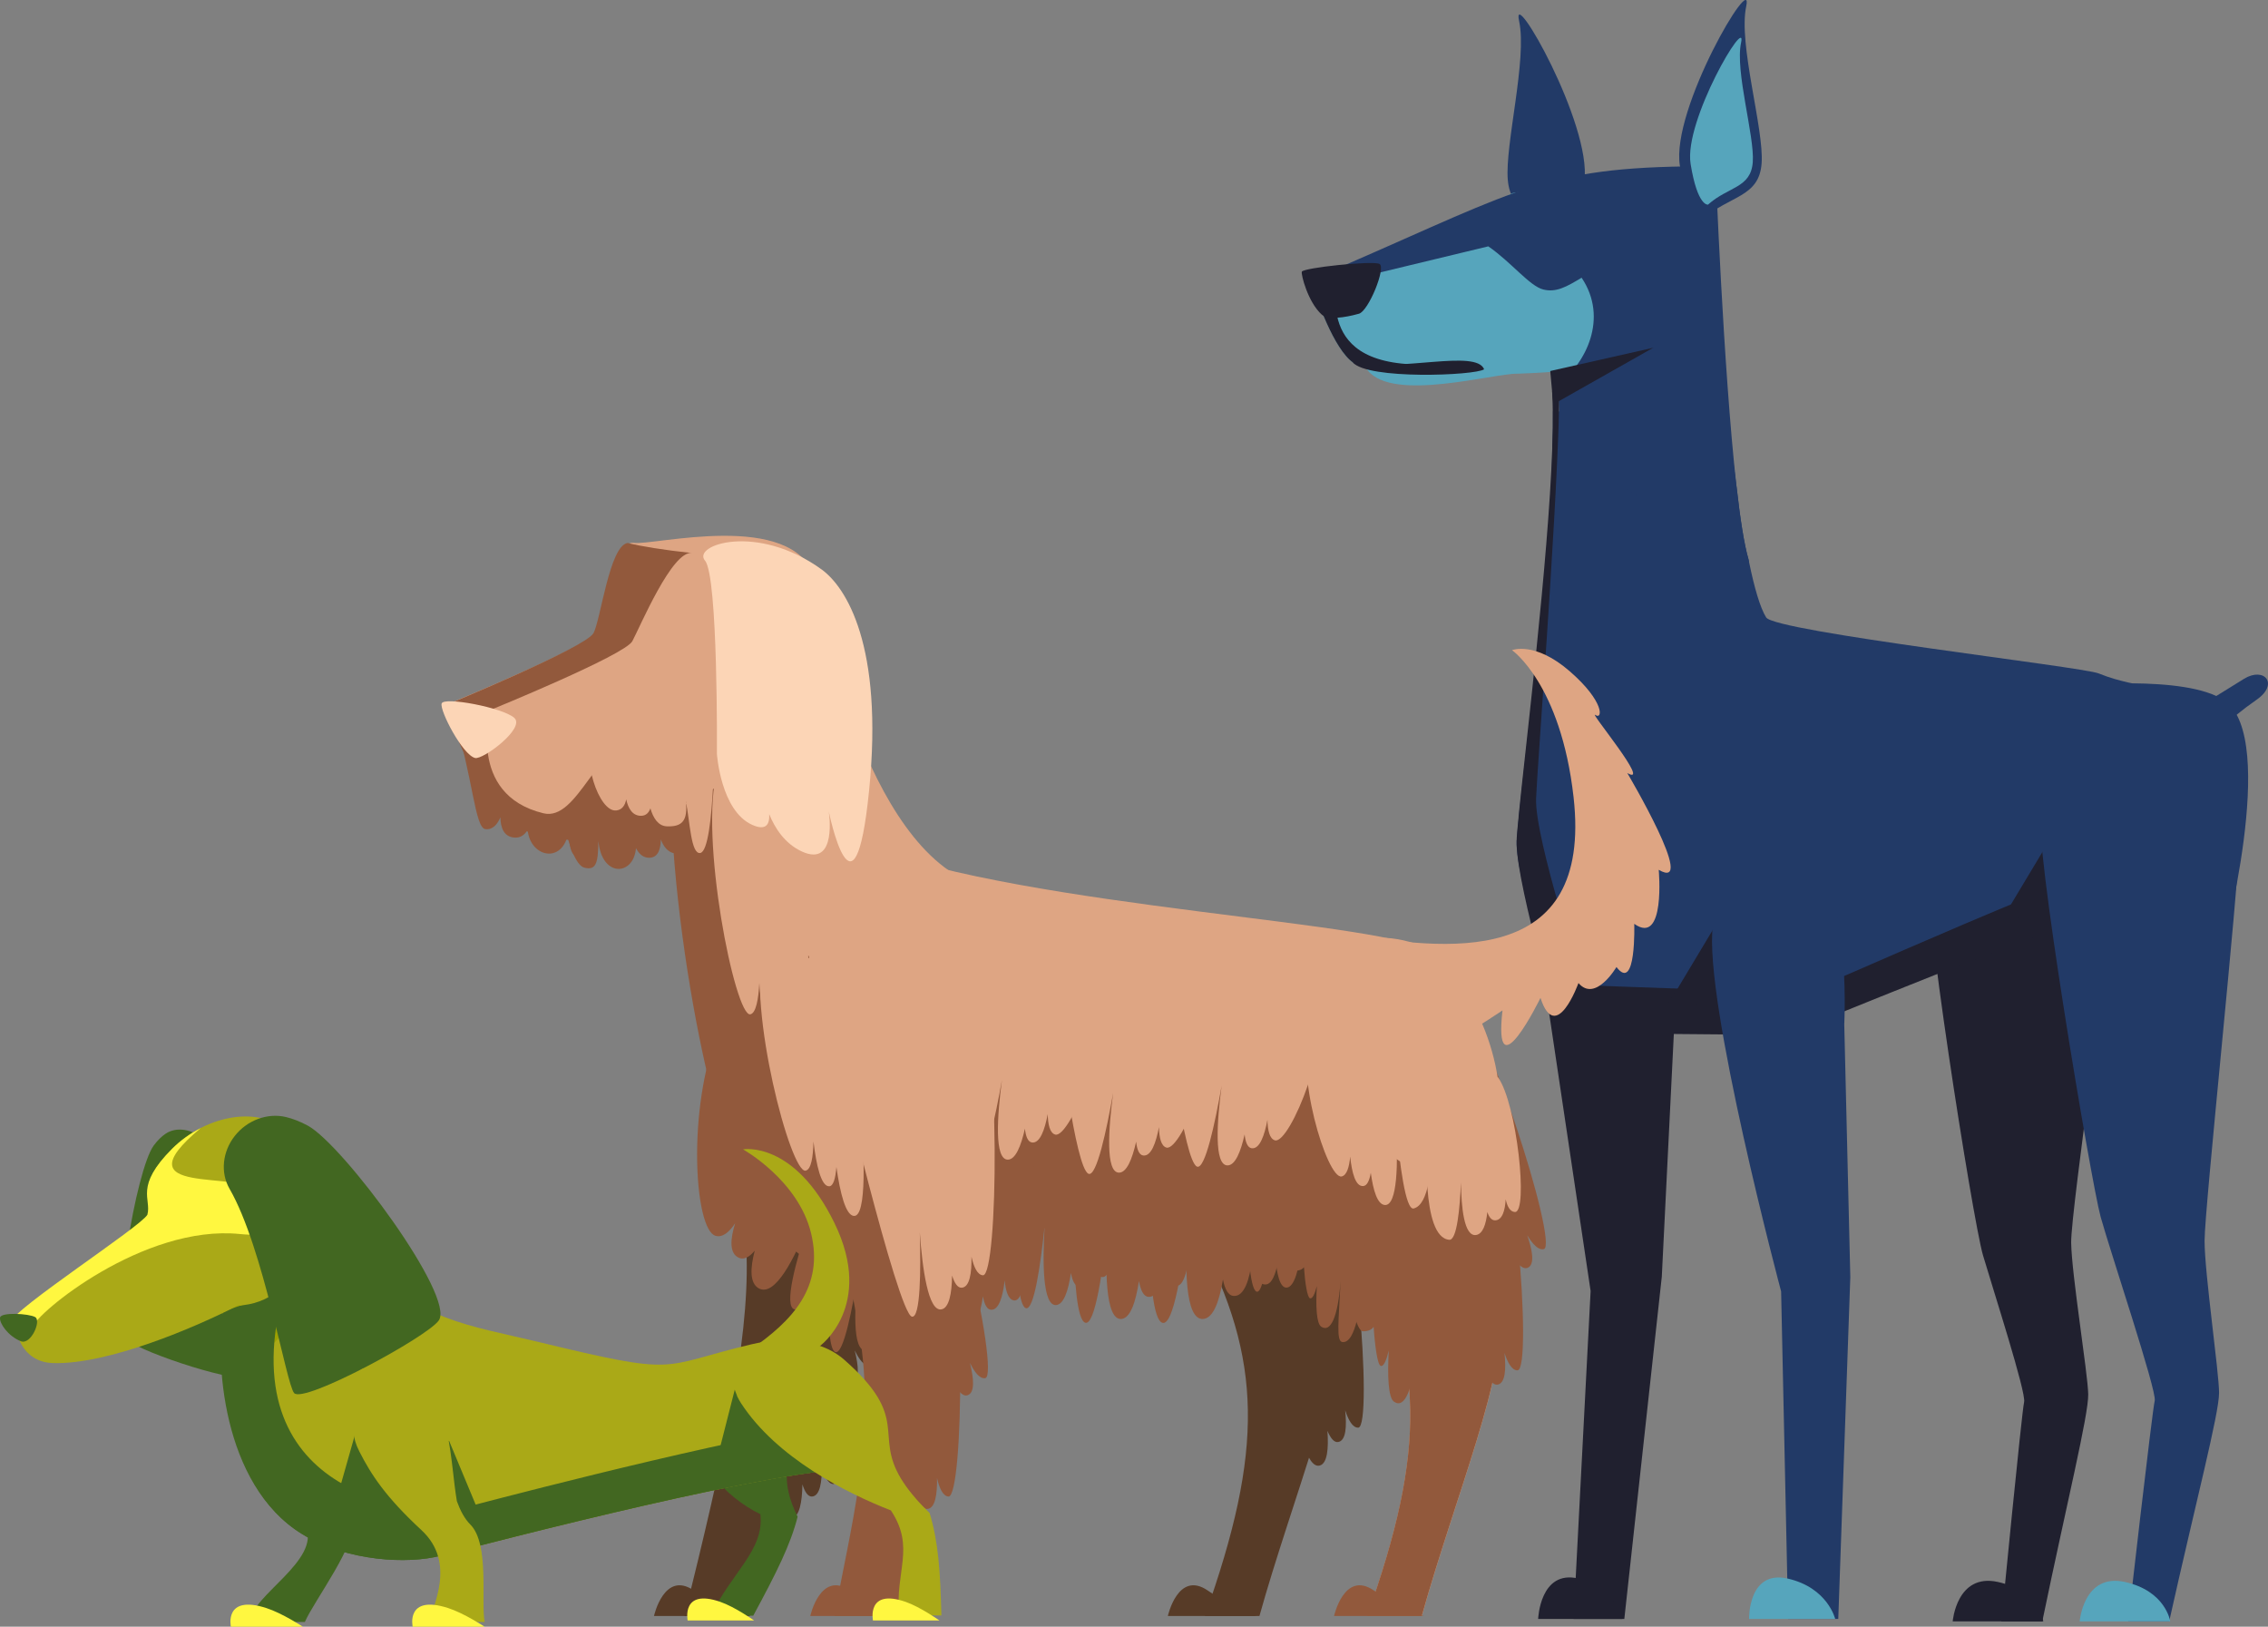 <?xml version="1.0" encoding="UTF-8"?><svg id="Ebene_2" xmlns="http://www.w3.org/2000/svg" viewBox="0 0 397.63 285.13"><rect x="0" y="0" width="397.63" height="285.13" fill="#808080" stroke="none"/><defs><style>.cls-1{fill:#aaa917;}.cls-2{fill:#20202f;}.cls-3{fill:#56a5bc;}.cls-4{fill:#426721;}.cls-5{fill:#223a67;}.cls-6{fill:#92593c;}.cls-7{fill:#fff740;}.cls-8{fill:#9ca000;}.cls-9{fill:#dea583;}.cls-10{fill:#573b27;}.cls-11{fill:#dd9554;}.cls-12{fill:#fcd5b6;}</style></defs><g id="Ebene_1-2"><g><polygon class="cls-2" points="284.78 283.77 275.88 283.77 278.87 226.29 269.29 162.12 287.04 147.05 293.55 179.42 291.35 223.78 284.78 283.77"/><path class="cls-2" d="M338.18,151.9c1.64-2.84,25.83-26.98,25.83-26.98,0,0,6.48,21.49,6.6,28.4,.12,6.91-7.58,58.85-7.49,64.53,.1,5.69,2.93,22.88,2.99,26.54,.06,3.66-3.76,19.09-8.05,39.81h-7.18s3.59-36.83,3.99-38.45c.4-1.62-5.41-19.63-7.21-25.73-1.79-6.09-11.12-65.27-9.48-68.11Z"/><path class="cls-5" d="M265.9,147.29c0,.23,0,.48,0,.76,.27,7.96,8.27,32,8.27,32,0,0,37.51,1.35,38.63,1.35,.03,0,.08,0,.14-.04,2.85-.87,43.1-19.3,60.51-24.74,.38,.53,.77,1.05,1.18,1.55,3.79,4.76,8.68,8.13,14.91,8.65,0,0,10.01-37.28,.53-43.97-3.4-2.4-10.24-3.03-16.28-3.08-.09-.02-.18-.04-.27-.06-.14-.03-.29-.07-.44-.09-.28-.07-.57-.13-.85-.21-.12-.03-.24-.06-.36-.09-.39-.1-.79-.21-1.17-.32-.09-.03-.18-.07-.27-.09-.31-.09-.63-.2-.95-.3-.11-.04-.23-.09-.34-.12-.4-.14-.8-.29-1.19-.45-2.81-1.17-56.77-7.31-58.31-9.82-1.06-1.73-2.07-5.22-2.98-9.65h0c-.03-.16-.06-.3-.09-.45,0-.03-.02-.06-.02-.08-.76-2.61-1.45-7.09-2.07-12.57,0-.04,0-.09-.02-.13-2.22-15.98-3.59-34.04-3.59-34.04-.06,.46-.27,11.67-.23,24.38l-27.27-3.55h0l-1.1-.14c.02,1.89,0,4-.09,6.27,0,.13,0,.27,0,.39-.29,18.85-4.6,51.92-5.9,64.47,0,.05,0,.09,0,.13-.04,.44-.09,.84-.12,1.22-.02,.23-.05,.45-.06,.65-.02,.24-.04,.45-.06,.66-.06,.63-.09,1.13-.1,1.51Z"/><path class="cls-3" d="M265.47,65.5c-6.15,.51-23.45,5.25-26.35-1.7,10.69-1.93,23.78-.84,26.35,1.7Z"/><path class="cls-2" d="M265.9,147.29c0,.23,0,.48,0,.76,.23,8.01,7.74,33.02,7.74,33.02,0,0,38.04,.34,39.16,.34,.03,0,.08,0,.14-.04,2.98-.84,46.4-19.32,61.69-23.18,.85-.22,1.61-.38,2.27-.5,4.94-.88,11.06-11.24,13.72-18.25-2.46,4.36-5.5,7.94-8.72,8.51-12.91,2.31-64.56,26.09-65.69,26.09s-38.63-1.35-38.63-1.35c0,0-8.55-25.71-8.27-32.76,.24-6.04,3.36-45.43,4.03-67.79,0-.12,0-.25,0-.37,0-.5,.03-.99,.04-1.48l-.05-.07-1.21-1.65c.07,1.03,.1,2.18,.11,3.42,.02,1.89,0,4-.09,6.27,0,.13,0,.27,0,.39-.7,19.89-4.69,52.18-5.9,64.47,0,.05,0,.09,0,.13-.05,.44-.09,.84-.12,1.22-.02,.23-.05,.45-.06,.65-.03,.24-.05,.45-.06,.66-.06,.63-.09,1.13-.1,1.51Z"/><path class="cls-5" d="M274.2,41.29c-4.44-4.17-9.32-3.65-9.85-9.76-.53-6.11,3.44-21.17,1.98-27.85-1.46-6.68,12.76,18.04,11.45,28.07-1.31,10.03-3.58,9.53-3.58,9.53Z"/><path class="cls-3" d="M290.64,62.52s-21.56,5.66-52.04,1.62c-4.48-.59-8.68-14.66-8.68-14.66,0,0,29.52-12.38,35.28-15.64,0,0,32.16-5.34,34.32-4.69,2.16,.65-2.45,21.68,.2,30.41l-9.08,2.95Z"/><path class="cls-5" d="M235.52,46.6l5.62,1.35,19.79-4.77c4.02,2.77,7.25,6.97,9.63,7.56,2.27,.57,4.06-.46,6.73-2.06,4.8,7.13,.63,15.14-3.97,18.5l.03,4.93,.04,6.5,33.26,19.93c-.03-.15-.06-.29-.09-.45,0-.03-.02-.06-.02-.08-.76-2.61-1.45-7.09-2.07-12.57,0-.04,0-.09-.02-.13-2.35-20.93-3.68-56.16-3.68-56.16-29.47-.15-33.56,3.7-65.24,17.43Z"/><path class="cls-5" d="M393.42,118.98c3.6-2.18,6.18,.92,2.21,3.67-4.96,3.43-9.09,7.55-10.01,9.6l-3.55-6.83c3.66-1.43,7.76-4.26,11.36-6.44Z"/><path class="cls-2" d="M232.89,48.98c3.32-.9-4.21,14.99,16.38,14.91-5.01,1.52-8.37,.56-10.67,.25-3.55-.47-6.93-9.41-8.18-13.09,.56-1.06,1.41-1.78,2.47-2.07Z"/><path class="cls-2" d="M238.25,54.99c1.69-.46,4.8-8.12,3.6-8.73-1.2-.61-13.33,.67-13.61,1.36-.18,.44,1.06,5.35,3.51,7.54,1.42,1.27,6-.03,6.5-.17Z"/><path class="cls-2" d="M237.15,63.5c8.3,1.74,21.64-2.33,23.05,1.23-1.58,1.1-20.46,1.86-23.05-1.23Z"/><path class="cls-5" d="M298.54,38.42c4.65-4.19,9.88-3.76,10.31-9.8,.44-6.04-4.12-20.88-2.7-27.51,1.42-6.63-13.24,18.04-11.63,27.93,1.61,9.9,4.02,9.37,4.02,9.37Z"/><path class="cls-3" d="M299.45,35.87c3.54-3.19,7.52-2.86,7.85-7.46,.34-4.6-3.14-15.89-2.05-20.94,1.08-5.04-10.08,13.73-8.85,21.26,1.22,7.53,3.06,7.14,3.06,7.14Z"/><polygon class="cls-2" points="292.34 176.24 306.83 152.09 307.88 175.22 292.34 176.24"/><polygon class="cls-2" points="351.09 160.99 365.57 136.85 366.63 159.97 351.09 160.99"/><path class="cls-5" d="M322.28,283.77h-8.78l-1.23-57.41s-13.67-51.19-11.97-64.13c1.7-12.94,3.97-18.71,14.27-15.02,10.3,3.69,8.77,32.33,8.77,32.33l1.06,44.31-2.11,59.92Z"/><path class="cls-5" d="M357.93,142.77c1.69-2.86,23.1-22.7,30.86-18.68,7.76,4.03,3.74,17.17,3.74,24.11s-6.02,63.55-6.02,69.27,2.54,23.01,2.54,26.68-4.09,19.2-8.74,40.03h-7.19s4.23-37.03,4.65-38.67c.42-1.64-7.78-26.08-9.48-32.21-1.69-6.13-12.05-67.68-10.36-70.54Z"/><path class="cls-3" d="M321.75,283.77h-15.1s-.2-8.68,6.81-7.07c7,1.61,8.29,7.07,8.29,7.07Z"/><path class="cls-3" d="M380.49,284.19h-15.88s.7-8.48,7.9-6.91c7.2,1.57,7.98,6.91,7.98,6.91Z"/><path class="cls-2" d="M358.23,284.19h-15.88s.7-8.48,7.9-6.91c7.2,1.57,7.98,6.91,7.98,6.91Z"/><path class="cls-2" d="M284.44,283.77h-14.77s.32-8.69,7.07-7.08c6.76,1.61,7.7,7.08,7.7,7.08Z"/><polygon class="cls-2" points="272.32 70.87 289.84 60.96 271.79 65.03 272.32 70.87"/></g><g><path class="cls-6" d="M107.9,135.8l-28.34-10.09c3.3,10.14,3.67,19.39,5.53,19.62,1.33,.17,2.15-.92,2.64-2.07,.03,1.82,.61,3.48,2.56,3.56,.97,.04,1.69-.49,2.22-1.34,.45,4.97,6.63,6.16,7.24-.32-.02,4.29,.6,5.3,2.66,5.15,3.38-.26,5.49-14.51,5.49-14.51Z"/><path class="cls-6" d="M97.47,136.81l21.97-4.24c.26,9.45,2.21,17.59-1.17,17.01-1.22-.21-1.96-1.23-2.41-2.44-.03,1.81-.55,3.39-2.33,3.19-.89-.1-1.54-.73-2.03-1.66-.41,4.9-6.04,5.21-6.6-1.35,.01,4.29-.55,5.22-2.43,4.77-3.08-.74-5-15.29-5-15.29Z"/><path class="cls-10" d="M149.72,173.27c1.01,4.98-2.32,38.55-2.67,46.45-.35,7.9-9.97,41.55-15.62,63.53h-11.44c6.75-27.3,11.31-47.66,10.91-62.97-.18-6.74-1.58-21.95-2.93-28.14-11.48-52.54,18.91-32.78,21.75-18.87Z"/><path class="cls-11" d="M225.96,222.36l.41-40.03c6.04,4.99,19,45.94,16.38,46.66-.95,.26-1.98-.88-2.92-2.42,.91,2.64,1.37,5.17,.05,5.71-.66,.27-1.44-.35-2.25-1.47,.93,3.03,1.25,5.53,.09,6.22-2.07,1.24-5.43-5.72-7.79-11.51,2.23,6.21,4.78,14.21,3.26,14.43-2.49,.36-7.22-17.59-7.22-17.59Z"/><path class="cls-10" d="M223.3,239.79l9.44-38.83c4.75,6.3,8.1,49.2,5.39,49.28-.98,.03-1.73-1.32-2.29-3.05,.29,2.79,.16,5.36-1.25,5.57-.7,.1-1.32-.68-1.86-1.96,.22,3.16-.03,5.68-1.32,6.07-2.3,.71-3.99-6.86-4.98-13.05,.76,6.57,1.44,14.96-.09,14.8-2.51-.25-3.05-18.82-3.05-18.82Z"/><path class="cls-10" d="M136.4,231.23l3.9-39.83c5.58,5.53,14.91,47.5,12.24,47.98-.97,.17-1.9-1.05-2.69-2.68,.68,2.72,.92,5.28-.45,5.69-.68,.21-1.4-.48-2.11-1.67,.66,3.1,.76,5.62-.45,6.2-2.17,1.04-4.91-6.2-6.76-12.18,1.68,6.4,3.52,14.59,1.99,14.67-2.52,.12-5.66-18.18-5.66-18.18Z"/><path class="cls-10" d="M132.23,248.35l12.8-37.8c4.18,6.71,3.77,49.75,1.06,49.58-.98-.06-1.61-1.48-2.01-3.25,.05,2.8-.3,5.35-1.72,5.43-.71,.04-1.26-.8-1.68-2.13-.05,3.17-.53,5.65-1.84,5.92-2.35,.49-3.37-7.2-3.82-13.46,.19,6.62,.13,15.03-1.38,14.74-2.48-.48-1.4-19.03-1.4-19.03Z"/><path class="cls-9" d="M121.59,116.48c7.45-19.12,21.81-11.74,21.81-11.74,0,0,7.98,44.53,28.46,50.53l-43.63,42.89c-4.25-9.56-14.09-62.56-6.65-81.68Z"/><path class="cls-6" d="M120.3,116.48c4.24-10.89,10.73-13.18,15.52-13.14-3.54,1.77-7.08,5.52-9.28,13.05-4.72,16.15,4.1,53.96,10.23,72.11l-9.82,9.66c-4.25-9.56-14.09-62.56-6.65-81.68Z"/><path class="cls-9" d="M132.99,132.35c-13.97,12.55-34.92,17.94-42.74,10.17-7.82-7.76-10.69-19.54-10.69-19.54,0,0,23.98-9.9,25.28-12.31,1.3-2.41,2.87-16.06,6.25-15.52,3.39,.54,27.89-5.89,31.79,6.16,3.91,12.04-5.73,27.3-9.9,31.05Z"/><path class="cls-6" d="M104.04,111.01c1.28-2.37,2.81-15.35,6-15.84,2.48,.61,6.16,1.21,11.28,1.77-3.46-.55-9.13,12.99-10.46,15.45-1.33,2.46-24.84,12.04-24.84,12.04,0,0-4.31,14.83,9.25,18.12,6.06,1.47,9.29-12.37,17.49-14.49,7.01-1.81,14.18,3.23,6.5,14.36-1.01,1.46-21.84,9.31-30.12,1.09-7.98-7.92-10.91-19.94-10.91-19.94,0,0,24.47-10.11,25.8-12.57Z"/><path class="cls-10" d="M217.62,164.83c22.34,4.92,7.98,44.8,16.22,66.93,2.62,7.02-7.45,31.41-13.03,51.49h-9.58c10.37-29.09,10.11-44.94-1.06-66.24-11.17-21.31-14.89-57.09,7.45-52.18Z"/><path class="cls-9" d="M252.2,194.06c-22.88,3.55-93.37,34.15-109.06,27.32-15.69-6.83-24.21-45.08-17.56-56.28,1.55-2.61,16.72-20.6,26.33-16.87,28.53,11.06,93.23,13.33,98.95,18.78,7.45,7.1,6.75,26.2,1.33,27.04Z"/><path class="cls-6" d="M125.37,165.06c.58-.98,3.11-4.16,6.55-7.54,5.31,11.54,30.97,22.57,62.74,26.06,26.11,2.87,49.29-.13,61-6.9,1.7,7.91,.2,16.81-3.47,17.38-22.91,3.55-93.52,34.2-109.23,27.36-15.72-6.84-24.24-45.15-17.58-56.37Z"/><path class="cls-6" d="M163.74,195.76c1.57,3.96,1.99,30.66,2.53,36.95,.53,6.28-5.32,33.06-8.51,50.54h-11.44c2.49-14.63,7.52-31.33,4.26-50.13-.93-5.36-2.74-15.43-4.79-20.35-17.36-41.79,13.56-28.07,17.95-17Z"/><path class="cls-6" d="M201.67,203.58l24.93-10.77c-1.78,17.84-1.42,33-4.99,32.32-1.29-.24-1.87-2.08-2.1-4.31-.43,3.43-1.34,6.48-3.24,6.33-.95-.07-1.53-1.19-1.86-2.88-.63,3.86-1.7,6.81-3.49,6.92-3.2,.2-3.21-9.37-2.7-17.09-.92,8.11-2.47,18.38-4.43,17.76-3.21-1.01-2.14-28.28-2.14-28.28Z"/><path class="cls-6" d="M188.37,204.68l22.14-10.35c-1.58,17.14-1.26,31.69-4.43,31.04-1.15-.23-1.66-2-1.87-4.14-.38,3.3-1.19,6.23-2.88,6.08-.84-.07-1.35-1.15-1.65-2.77-.56,3.71-1.51,6.54-3.1,6.65-2.84,.19-2.85-9-2.39-16.41-.81,7.79-2.2,17.65-3.93,17.06-2.85-.97-1.9-27.17-1.9-27.17Z"/><path class="cls-6" d="M178.24,206.35l18.62-8.74c-1.33,14.48-1.06,26.77-3.72,26.22-.96-.2-1.4-1.69-1.57-3.5-.32,2.78-1,5.26-2.42,5.14-.71-.06-1.14-.97-1.39-2.34-.47,3.14-1.27,5.53-2.6,5.62-2.39,.16-2.39-7.61-2.01-13.87-.69,6.58-1.85,14.91-3.31,14.41-2.39-.82-1.6-22.95-1.6-22.95Z"/><path class="cls-6" d="M162.81,210.45l18.62-8.74c-1.33,14.48-1.06,26.77-3.72,26.22-.96-.2-1.4-1.69-1.57-3.5-.32,2.79-1,5.26-2.42,5.14-.71-.06-1.14-.97-1.39-2.34-.47,3.14-1.27,5.53-2.6,5.62-2.39,.16-2.39-7.61-2.01-13.87-.69,6.58-1.85,14.91-3.31,14.41-2.39-.82-1.6-22.95-1.6-22.95Z"/><path class="cls-6" d="M146.06,213.98l19.05-7.7c-2.09,14.38-2.47,26.67-5.1,25.98-.95-.25-1.31-1.76-1.38-3.58-.47,2.76-1.28,5.2-2.69,5-.71-.1-1.09-1.03-1.26-2.41-.64,3.1-1.56,5.45-2.9,5.46-2.4,.03-1.99-7.73-1.28-13.96-1.03,6.54-2.63,14.79-4.06,14.21-2.35-.95-.39-23-.39-23Z"/><path class="cls-6" d="M151.46,209.92l-26.16-27.59c-4.79,13.78-3.4,33.15,.11,34.27,1.27,.4,2.47-.67,3.48-2.19-.84,2.69-1.1,5.32,.69,6.07,.9,.37,1.83-.18,2.74-1.26-.81,3.09-.89,5.72,.71,6.6,2.86,1.59,6.32-5.37,8.63-11.21-2.08,6.31-4.35,14.48-2.33,14.91,3.3,.71,12.14-19.6,12.14-19.6Z"/><path class="cls-6" d="M156.6,233.41l3.9-39.83c5.58,5.53,14.91,47.5,12.24,47.98-.97,.17-1.9-1.06-2.69-2.68,.68,2.72,.92,5.28-.45,5.69-.68,.21-1.4-.48-2.12-1.67,.66,3.1,.77,5.62-.45,6.2-2.17,1.04-4.91-6.2-6.76-12.18,1.68,6.39,3.52,14.59,1.99,14.67-2.52,.12-5.66-18.18-5.66-18.18Z"/><path class="cls-6" d="M152.43,250.53l12.8-37.8c4.18,6.71,3.77,49.75,1.06,49.58-.98-.06-1.61-1.48-2.01-3.25,.05,2.8-.3,5.35-1.72,5.43-.71,.04-1.26-.8-1.68-2.13-.05,3.17-.53,5.65-1.84,5.92-2.35,.49-3.37-7.2-3.82-13.46,.19,6.62,.13,15.03-1.38,14.74-2.48-.48-1.4-19.03-1.4-19.03Z"/><path class="cls-9" d="M235.17,163.46c18.31,3.21,44.12,6.41,40.71-23.75-2.24-19.82-10.79-25.75-10.79-25.75,0,0,4-1.62,10.13,3.71,6.13,5.32,5.78,8.56,4.48,7.65-1.3-.9,9.99,12.66,5.6,10.18,0,0,12.43,20.98,5.51,16.96,0,0,1.24,13.39-4.29,9.47,0,0,.38,12.16-3.12,7.57,0,0-3.68,6.28-6.66,2.81,0,0-3.94,10.94-6.66,2.6,0,0-8.33,17.03-6.66,2.19,0,0-18.81,12.95-13.81,3.8,5.01-9.15-14.43-17.42-14.43-17.42Z"/><path class="cls-12" d="M83.29,132.86c1.37,.35,8.9-5.24,6.87-7.04-2.04-1.8-12.36-3.75-12.73-2.51-.37,1.24,3.65,8.99,5.86,9.55Z"/><path class="cls-9" d="M125.3,125.7l-21.29,1.7c-2.28,5.65,1.03,14.95,4.01,14.66,1.07-.1,1.57-.93,1.77-1.95,.34,1.56,1.09,2.94,2.68,2.88,.79-.03,1.28-.54,1.56-1.3,.51,1.75,1.39,3.09,2.88,3.15,2.67,.1,3.72-.95,3.33-4.45,.73,3.68,.9,9.39,2.53,9.12,2.68-.45,2.53-23.82,2.53-23.82Z"/><path class="cls-9" d="M246.08,164.83c22.34,4.92,7.98,44.8,16.23,66.93,2.61,7.02-7.45,31.41-13.03,51.49h-9.58c10.37-29.09,10.11-44.94-1.06-66.24-11.17-21.31-14.89-57.09,7.45-52.18Z"/><path class="cls-6" d="M230.86,178.97c7.09,15.84,19.78,25.62,28.59,22.16-.14,10.83-.34,22.06,2.85,30.62,2.61,7.02-7.45,31.41-13.03,51.49h-9.58c10.37-29.09,10.11-44.94-1.06-66.24-6.25-11.93-10.17-28.4-8.49-39.72,.23,.56,.47,1.12,.72,1.69Z"/><path class="cls-6" d="M253.89,212.31l.41-40.03c6.04,4.99,19,45.94,16.38,46.66-.95,.26-1.98-.88-2.92-2.42,.91,2.64,1.38,5.17,.05,5.71-.66,.27-1.44-.35-2.25-1.47,.93,3.02,1.25,5.53,.09,6.22-2.07,1.24-5.43-5.73-7.79-11.51,2.23,6.21,4.78,14.21,3.26,14.43-2.5,.36-7.22-17.59-7.22-17.59Z"/><path class="cls-6" d="M251.23,229.74l9.44-38.83c4.75,6.3,8.1,49.2,5.39,49.28-.98,.03-1.73-1.32-2.29-3.05,.29,2.79,.17,5.36-1.24,5.56-.71,.1-1.32-.68-1.86-1.96,.22,3.16-.03,5.67-1.32,6.07-2.3,.71-3.99-6.86-4.98-13.05,.76,6.57,1.44,14.96-.09,14.8-2.51-.25-3.06-18.82-3.06-18.82Z"/><path class="cls-6" d="M218.68,196.85l18.62-11.26c-1.33,18.64-1.06,34.48-3.72,33.77-.96-.26-1.4-2.17-1.57-4.51-.32,3.58-1,6.77-2.42,6.62-.71-.08-1.14-1.25-1.38-3.01-.47,4.04-1.27,7.12-2.61,7.23-2.39,.21-2.39-9.8-2.01-17.86-.69,8.48-1.85,19.2-3.31,18.56-2.39-1.05-1.6-29.55-1.6-29.55Z"/><path class="cls-9" d="M235.7,193.54c-6.98-10.57-7.83-22.41-1.89-26.45,5.94-4.04,16.33-3.3,23.32,7.27,6.98,10.57,7.91,26.96,1.97,31-5.94,4.04-16.41-1.25-23.4-11.81Z"/><path class="cls-9" d="M146.46,184.24l24.81-10.29c4.18,6.71,3.77,49.75,1.06,49.58-.98-.06-1.61-1.48-2.01-3.25,.05,2.8-.3,5.35-1.72,5.43-.71,.04-1.26-.8-1.68-2.13-.05,3.17-.53,5.65-1.84,5.92-2.35,.49-3.37-7.2-3.82-13.46,.19,6.62,.13,15.03-1.38,14.74-2.48-.48-13.41-46.54-13.41-46.54Z"/><path class="cls-9" d="M166.17,178.42l26.38-5.07c2.74,7.41-4.92,26.23-7.54,25.52-.95-.26-1.28-1.77-1.32-3.59-.52,2.75-1.37,5.18-2.78,4.97-.7-.11-1.07-1.04-1.22-2.42-.69,3.09-1.66,5.43-3,5.43-2.4,0-1.85-7.74-1.03-13.95-1.15,6.52-2.9,14.75-4.33,14.16-2.33-.97-5.17-25.04-5.17-25.04Z"/><path class="cls-9" d="M164.96,173.35l-31.12-7.28c-2.83,10.53,4.77,39.74,7.42,39.12,.96-.22,1.3-2.41,1.36-5.1,.5,4.17,1.35,7.92,2.77,7.84,.71-.04,1.09-1.36,1.25-3.38,.67,4.71,1.63,8.33,2.99,8.57,2.42,.42,1.93-11.16,1.14-20.52,1.11,9.87,2.82,22.36,4.26,21.73,2.37-1.04,9.91-40.96,9.91-40.96Z"/><path class="cls-9" d="M151.89,148.83l-26.13-13.75c-3.26,11.37,3.12,43.31,5.8,42.71,.97-.22,1.41-2.58,1.57-5.5,.33,4.55,1.02,8.64,2.45,8.59,.71-.02,1.15-1.45,1.39-3.64,.48,5.13,1.29,9.09,2.63,9.39,2.41,.52,2.4-12.07,2-22.27,.7,10.75,1.89,24.38,3.36,23.72,2.41-1.07,6.93-39.25,6.93-39.25Z"/><path class="cls-9" d="M185.68,180.7l26.37-5.07c2.74,7.41-4.92,26.23-7.54,25.52-.95-.26-1.28-1.77-1.32-3.59-.52,2.75-1.37,5.18-2.78,4.97-.7-.11-1.07-1.04-1.22-2.42-.69,3.09-1.66,5.43-3,5.43-2.4,0-1.85-7.74-1.03-13.96-1.15,6.52-2.9,14.75-4.32,14.16-2.33-.97-5.17-25.04-5.17-25.04Z"/><path class="cls-9" d="M204.69,179.43l26.38-5.07c2.74,7.41-4.92,26.23-7.54,25.52-.95-.26-1.28-1.77-1.32-3.59-.52,2.75-1.37,5.18-2.78,4.97-.7-.11-1.07-1.04-1.22-2.42-.69,3.09-1.66,5.43-3,5.43-2.4,0-1.85-7.74-1.03-13.95-1.15,6.52-2.9,14.75-4.32,14.16-2.33-.97-5.17-25.04-5.17-25.04Z"/><path class="cls-9" d="M250.37,185.73l-20.45-5.54c-3.14,7.19,2.75,26.54,5.29,26.02,.92-.19,1.34-1.67,1.51-3.48,.29,2.79,.92,5.27,2.28,5.16,.68-.05,1.09-.96,1.33-2.32,.43,3.14,1.17,5.54,2.45,5.64,2.27,.19,2.32-7.57,1.99-13.84,.62,6.59,1.65,14.78,3.07,14.45,5.32-1.26,2.53-26.1,2.53-26.1Z"/><path class="cls-6" d="M236.18,208.83l17.18,6.94s.78,33.9-4.64,33.29c-1.36-.15-.74-4.87-.38-13.37-.55,7.97-2.06,11.32-3.95,9.99-1.01-.71-1.15-4.52-.91-8.95-.42,1.74-.9,2.84-1.41,2.68-.56-.17-1.01-3.41-1.24-6.84-.35,.5-.94,.8-1.95,.77-1.77-.07-5.46-18.96-2.7-24.5Z"/><path class="cls-6" d="M224.64,203.22l14.68,5.52s.66,26.98-3.96,26.5c-1.16-.12-.63-3.87-.33-10.64-.47,6.34-1.76,9.01-3.38,7.95-.86-.56-.98-3.59-.78-7.12-.36,1.39-.77,2.26-1.2,2.13-.48-.14-.87-2.72-1.06-5.45-.3,.4-.81,.64-1.66,.61-1.51-.06-4.66-15.1-2.31-19.5Z"/><path class="cls-9" d="M250.25,199.84l12.35-11.07c3.35,4.6,5.39,23.81,2.99,23.67-.87-.05-1.35-1.02-1.61-2.23-.11,1.91-.57,3.65-1.84,3.69-.63,.02-1.08-.55-1.38-1.46-.22,2.16-.79,3.85-1.97,4.03-2.12,.32-2.6-4.93-2.65-9.2-.2,4.51-.7,10.15-2.05,10.04-5.05-.41-3.84-17.46-3.84-17.46Z"/><path class="cls-6" d="M157.75,283.25h-15.69s1.77-8.02,6.97-4.48c5.19,3.55,8.72,4.48,8.72,4.48Z"/><path class="cls-6" d="M249.58,283.25h-15.69s1.78-8.02,6.97-4.48c5.2,3.55,8.72,4.48,8.72,4.48Z"/><path class="cls-10" d="M130.35,283.25h-15.69s1.77-8.02,6.97-4.48c5.19,3.55,8.72,4.48,8.72,4.48Z"/><path class="cls-10" d="M220.44,283.25h-15.69s1.77-8.02,6.97-4.48c5.2,3.55,8.72,4.48,8.72,4.48Z"/><path class="cls-12" d="M144.07,99.83c4.2,3.06,10.87,13.2,8.3,38.75-2.57,25.56-7.07,3.65-7.07,3.65,0,0,1.58,9.89-4.69,7.03-3.02-1.38-4.75-4.1-5.75-6.55,.09,1.72-.5,2.98-2.98,1.87-5.53-2.48-6.19-12.44-6.19-12.44,0,0,.23-31.16-2.09-33.88-2.32-2.72,9.1-6.69,20.47,1.57Z"/></g><g><path class="cls-4" d="M22.5,234.96c2.3,2.12,20.4,8.08,20.92,6.1,.43-1.64-4.52-23.11-3.82-33.33,.19-2.77-1.21-5.89-3.54-7.87-2.33-1.98-5.11-2.43-7.03-1.14-.71,.48-1.41,1.16-2.09,2.08-3.06,4.16-7.75,31.11-4.45,34.17Z"/><path class="cls-8" d="M35.51,223.12l17.91-14.69s12.73,20.89,29.52,24.4l-29.38,34.92c-.84-.67-14.73-5.82-13.71-31.82,.28-7.14-4.34-12.81-4.34-12.81Z"/><path class="cls-4" d="M53.45,284.3c1.54-3.62,9.51-14.12,8.25-17.62-1.26-3.5-2.4-11.12-2.07-13.24,.34-2.12-17.4-15.37-16.41-4.5,.99,10.87,10.39,18.62,10.39,18.62,2.62,6-9.59,12.12-9.83,16.74h9.65Z"/><path class="cls-4" d="M138.21,239.61c7.38,12.14-4.69,13.56,1.63,26.24-1.23,4.87-3.68,9.77-7.78,17.35h-7.41c3.54-7.55,9.39-11.46,8.66-17.79-6.12-2.95-12.48-9.69-13.47-19.02-.99-9.33,14.31-13.47,18.37-6.78Z"/><path class="cls-1" d="M43.49,244.96c2.03-7.41,5.37-11.58,9.86-13.64,0-.05,.01-.1,.02-.15,3.1-1.51,7.9-13.77,10.46-10.65,8.94,10.87,18.7,11.83,30.16,14.6,25.6,6.2,21.26,4.45,37.63,.54,6.66-1.59,11.6-.48,14.9,2.3-.05,.17-.13,.34-.2,.51,4.97,3.71,6.37,11.02,4.47,19.03-12.59-.67-63.37,12.54-73.72,15.23-10.35,2.7-39.73-5.26-33.57-27.77Z"/><path class="cls-4" d="M39.76,229.93c6.19-2.78,9.92-3.57,9.63-2.39-8.53,34.73,23.65,38.88,34.01,36.18,9.19-2.39,50.2-13.06,68.12-14.96,.24,2.75,0,5.72-.72,8.74-12.59-.67-63.37,12.54-73.73,15.23-5.38,1.4-16.1,1.06-24.1-3.84-14.23-8.73-14.58-31.01-13.2-38.97Z"/><path class="cls-4" d="M39.14,229.96c2.07-.93,4.24-1.45,3.3-1.03-1.38,7.95-1.03,30.24,13.2,38.97,8,4.91,18.72,5.24,24.1,3.84,9.77-2.54,55.53-14.45,71.24-15.22-.07,.33-.12,.65-.19,.98-12.59-.67-63.37,12.54-73.73,15.23-5.38,1.4-16.1,1.06-24.1-3.84-14.23-8.73-15.2-30.98-13.82-38.93Z"/><polygon class="cls-4" points="58.12 265.96 62.38 250.95 78.75 252.58 84.58 266.58 58.12 265.96"/><polygon class="cls-4" points="125.58 256.3 129.43 241.19 137.55 241.59 136.99 254.71 125.58 256.3"/><path class="cls-1" d="M129.21,244.6c-.11-.24-.21-.49-.29-.72-.03-.1-.07-.2-.1-.3-.08-.27-.14-.54-.19-.8,0-.05-.02-.1-.03-.15-.05-.32-.06-.63-.05-.93,0-.03,0-.06,0-.09,.01-.27,.05-.53,.1-.79,.01-.05,.02-.1,.03-.15,.06-.26,.14-.51,.24-.75,0-.02,.01-.04,.02-.06,.23-.55,.56-1.06,.97-1.52,0,0,0,0,0,0,0,0,0,0,0,0,3.49-3.96,12.78-4.7,18.11,0,11.71,10.31,5.18,12.96,9.94,20.83,0,0,0,0,0,0,.23,.38,.49,.77,.77,1.17,.05,.07,.1,.14,.15,.22,.12,.17,.25,.34,.38,.51,.1,.13,.2,.26,.31,.4,.12,.15,.24,.3,.36,.45,.23,.28,.47,.56,.72,.85,.1,.11,.21,.23,.31,.35,.21,.23,.42,.46,.64,.69,.11,.11,.21,.23,.33,.34,.33,.34,.68,.69,1.05,1.05,1.53,5.04,1.87,10.1,2.07,17.95h-7.41c-.74-7.81,2.88-11.86-1.44-18.4-7.8-3.06-19.99-9.15-26.28-18.8-.23-.35-.42-.7-.59-1.04-.05-.1-.09-.2-.14-.3Z"/><path class="cls-1" d="M52.82,209.12c2.6,6.08,.07,19.22-11.16,19.73-7.45,3.84-22.76,10.36-32.36,10.07-5.61-.17-6.59-5.69-6.44-6.38,.51-2.35,21.95-17.25,23.26-19.47,.76-2.85-2.61-5.06,4.09-11.75,5.46-5.45,14.49-7.73,20.09-3.22,4.09,3.29-.13,4.79,2.53,11.02Z"/><path class="cls-7" d="M1.81,231.8c.5-2.35,22.72-16.67,24.03-18.88,.76-2.85-2.32-4.9,4.37-11.59,1.45-1.44,3.15-2.66,4.97-3.59-14.75,12.26,7.46,7.15,10.13,11.26,1.21,1.87,7.51,8.39-3.26,7.3-16.91-1.72-35.82,13.97-36.32,16.32-.03,.14-.54,1-1.21,1.1-1.3,.18-2.85-1.23-2.7-1.92Z"/><path class="cls-4" d="M76.92,231.46c-2.06,2.91-23.67,14.61-25.35,12.72-1.4-1.57-5.32-25.4-11.32-35.8-1.63-2.82-1.27-6.49,.9-9.26,2.17-2.77,5.73-4.09,8.97-3.33,1.2,.29,2.49,.78,3.86,1.52,6.2,3.39,25.91,29.97,22.94,34.15Z"/><path class="cls-4" d="M3.65,235.09c1.76,.71,3.64-3.6,2.52-4.23-1.12-.63-6.02-.9-6.16,.09-.14,.99,1.4,3.24,3.64,4.14Z"/><path class="cls-1" d="M142.21,216.2c-2.24-9.35-11.94-14.74-11.94-14.74,0,0,8.95-1.62,16.04,12.94,7.09,14.56-2.61,21.57-2.61,21.57l-12.31,.72c7.65-5.21,13.06-11.14,10.82-20.49Z"/><path class="cls-7" d="M132.22,284.04h-11.66s-1.17-5.66,5.72-3.27c2.57,.89,5.94,3.27,5.94,3.27Z"/><path class="cls-7" d="M164.71,284.04h-11.66s-1.17-5.66,5.72-3.27c2.57,.89,5.94,3.27,5.94,3.27Z"/><path class="cls-7" d="M53.1,285.13h-12.62s-1.27-5.67,6.19-3.28c2.79,.89,6.43,3.28,6.43,3.28Z"/><path class="cls-1" d="M63,249.65c-1.07-4.51-1.3-8.73,.41-9.65,3.09-1.65,13.73,5.03,14.99,11.13,.89,4.3,1.09,8.4,1.7,12,.58,1.6,1.33,3.06,2.36,4.09,3.4,3.39,1.83,13.57,2.51,17.08h-9.65c.34-2.54,4.84-10.3-1.44-16.11-6.28-5.81-8.82-9.73-10.88-13.78-1.33-2.61-1.09-4.07,0-4.76Z"/><path class="cls-7" d="M84.97,285.13h-12.62s-1.27-5.67,6.19-3.28c2.79,.89,6.43,3.28,6.43,3.28Z"/></g></g></svg>